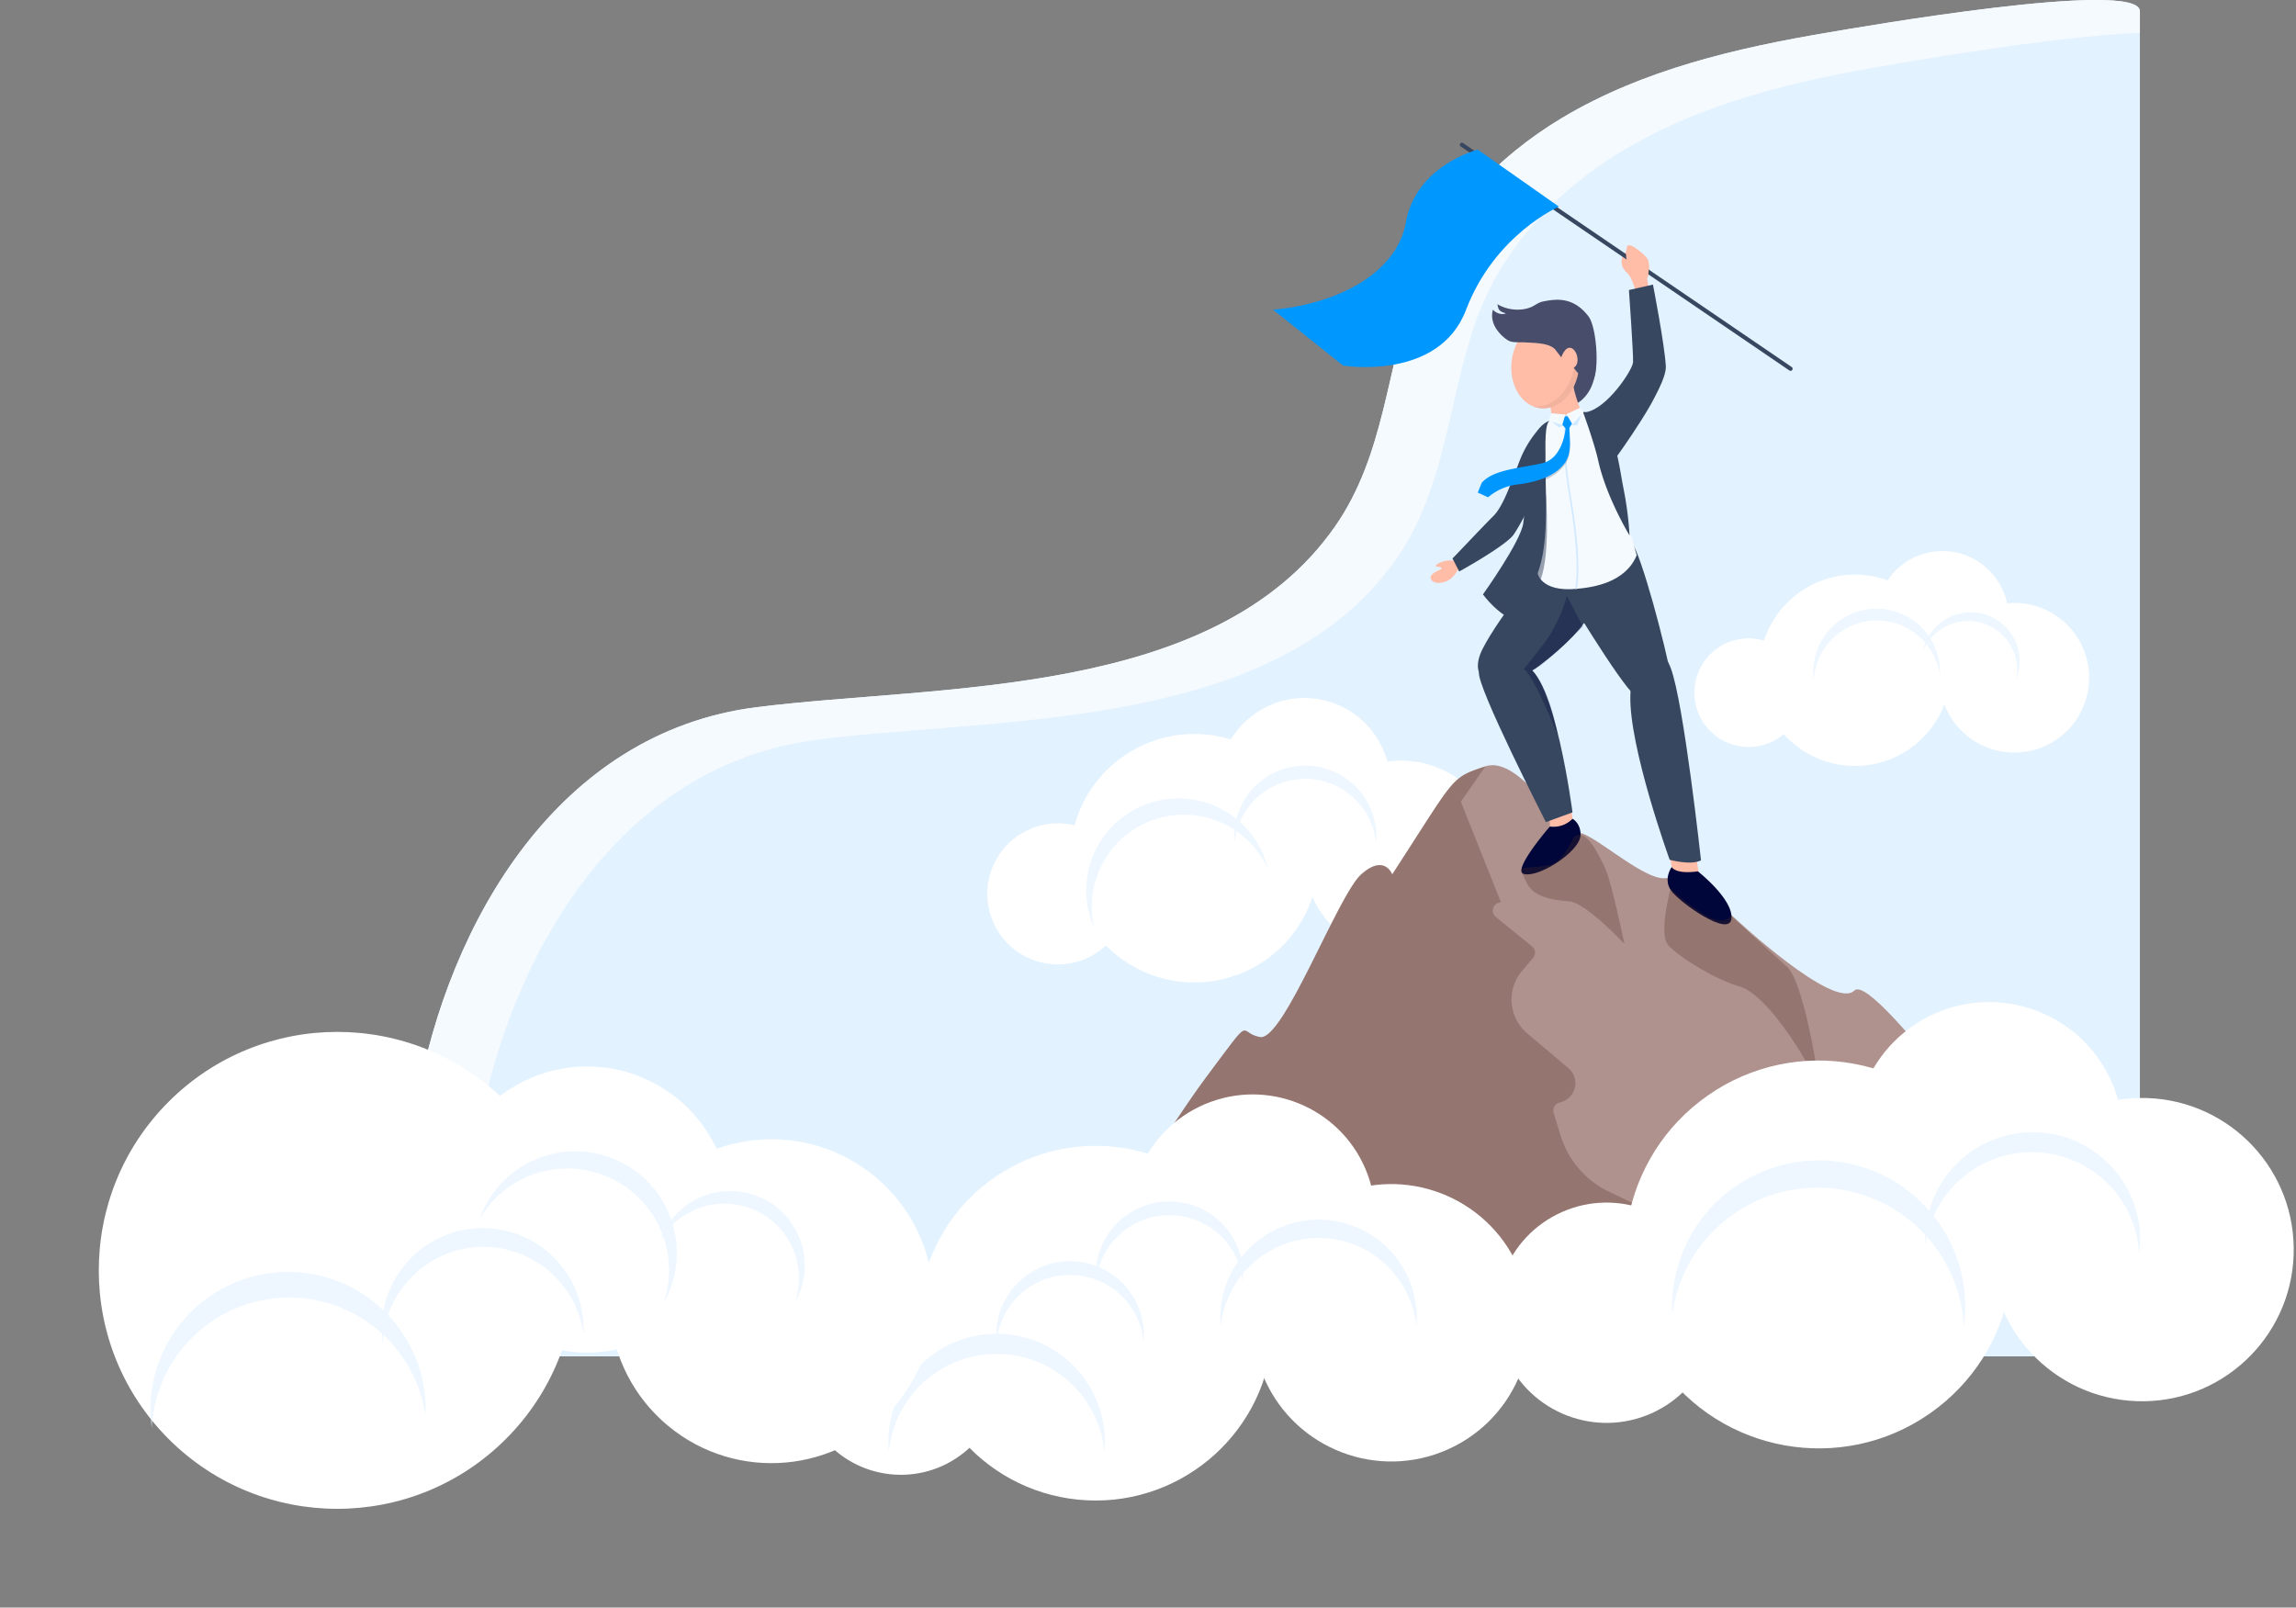 <svg xmlns="http://www.w3.org/2000/svg" width="1254.775" height="878.625" viewBox="0 0 1254.775 878.625">
    <rect x="0" y="0" width="1254.775" height="878.625" fill="#808080" stroke="none"/>
    <defs>
        <style>
            .cls-1,.cls-21{fill:#e3f2ff}.cls-2{fill:#f5faff}.cls-3{fill:#474d6b}.cls-4{fill:#fff}.cls-5{fill:#af928d}.cls-6{fill:#ffbca7}.cls-10,.cls-7,.cls-8{fill:#384760}.cls-11,.cls-12,.cls-8{opacity:.5}.cls-10,.cls-11,.cls-12,.cls-15,.cls-17,.cls-20,.cls-8{mix-blend-mode:multiply;isolation:isolate}.cls-16,.cls-9{fill:none;stroke-miterlimit:10}.cls-9{stroke:#d1eaff;stroke-width:.912px}.cls-10{opacity:.23}.cls-12{fill:#e5a996}.cls-13,.cls-15{fill:#0097ff}.cls-14{fill:#d1eaff}.cls-15{opacity:.2}.cls-16{stroke:#384760;stroke-linecap:round;stroke-width:2.28px}.cls-17,.cls-18{fill:#000639}.cls-17{opacity:.3}.cls-19,.cls-20{fill:#512c25}.cls-20{opacity:.28}.cls-21{opacity:.6}
        </style>
    </defs>
    <g id="ic:sucess" transform="translate(-817.162 -243.867)">
        <g id="bg" transform="translate(1040.705 243.867)">
            <path id="Caminho_3741" d="M1191.282 109.154c-.163-18.019-156.008 9.229-169.438 11.485-50.48 8.472-102.132 20.344-146.482 46.909-35.6 21.324-66.151 53.172-80.251 92.793-15.551 43.7-16.327 91.314-43.795 130.585-65.85 94.14-215.349 86.033-315.755 98.584-108.686 13.59-168.428 117.223-185.976 215.497-8.468 47.416-3.322 93.858 7.608 139.332h934.089z" class="cls-1" data-name="Caminho 3741" transform="translate(-245.36 -103.028)"/>
            <path id="Caminho_3742" d="M283.041 722.719c17.549-98.275 77.29-201.912 185.976-215.5 100.406-12.551 249.9-4.445 315.755-98.584 27.468-39.271 28.244-86.88 43.795-130.585 14.1-39.621 44.646-71.469 80.251-92.794 44.35-26.565 96-38.436 146.482-46.908 9.446-1.587 89.353-15.538 135.982-17.4v-11.794c-.163-18.019-156.008 9.229-169.438 11.483-50.48 8.474-102.132 20.346-146.482 46.911-35.6 21.324-66.151 53.172-80.251 92.793-15.551 43.7-16.327 91.314-43.795 130.585-65.85 94.14-215.349 86.033-315.755 98.584-108.686 13.59-168.428 117.223-185.976 215.497-8.468 47.416-3.322 93.858 7.608 139.332h29.523c-8.096-39.803-11.046-80.339-3.675-121.62z" class="cls-2" data-name="Caminho 3742" transform="translate(-245.36 -103.028)"/>
        </g>
        <g id="Grupo_1037" data-name="Grupo 1037" transform="translate(817.162 323)">
            <path id="Caminho_3747" d="M151.769 146.232s15.653 8.151 16.977 26.44c1 13.781-1.993 23.345-9.894 28.564s-14.467-9.241-14.467-9.241-2.522-9.787-2.723-10.766 7.782-21.73 7.782-21.73z" class="cls-3" data-name="Caminho 3747" transform="translate(703.391 -60.095)"/>
            <g id="Grupo_1028" data-name="Grupo 1028" transform="translate(527.289 284.61)">
                <ellipse id="Elipse_203" cx="53.099" cy="53.099" class="cls-4" data-name="Elipse 203" rx="53.099" ry="53.099" transform="rotate(-158.75 150.713 61.692)"/>
                <ellipse id="Elipse_204" cx="67.901" cy="67.901" class="cls-4" data-name="Elipse 204" rx="67.901" ry="67.901" transform="rotate(-159.55 100.048 81.418)"/>
                <ellipse id="Elipse_205" cx="46.907" cy="46.907" class="cls-4" data-name="Elipse 205" rx="46.907" ry="46.907" transform="rotate(-122.079 121.149 17.414)"/>
                <ellipse id="Elipse_206" cx="38.565" cy="38.565" class="cls-4" data-name="Elipse 206" rx="38.565" ry="38.565" transform="rotate(-113.807 72.812 77.68)"/>
            </g>
            <path id="Caminho_3748" d="M564.892 504.049S466.2 363.961 455.053 375.105s-65.085-39.3-65.085-39.3-25.6-23.676-38.093-22.1-42.922-27.786-48.76-24.6-30.246-43-49.7-36.535-15.918 5.183-50.943 59.066c0 0-4.245-11.43-16.979 0s-42.452 91.03-55.188 88.908-2.788-13.8-28.99 21.227-75.019 117.8-75.019 117.8l555.063 9.552z" class="cls-5" data-name="Caminho 3748" transform="translate(558.393 87.117)"/>
            <path id="Caminho_3749" d="M146.746 264.952s3.633 12.529 3.184 17.6c-.251 2.821 11.009 2.868 12.38-4.229-1.01-10.831-6.9-24.16-6.9-24.16z" class="cls-6" data-name="Caminho 3749" transform="translate(697.077 90.049)"/>
            <path id="Caminho_3750" d="M144.487 166.3s3.715 7.43 3.715 13c0 3.6-1.061 11.012-1.061 11.012l17.976-6.236v-4.245s-5.239-13.4-4.841-16.982-15.789 3.451-15.789 3.451z" class="cls-6" data-name="Caminho 3750" transform="translate(699.529 -32.525)"/>
            <g id="Grupo_1029" data-name="Grupo 1029" transform="translate(810.478 230.988)">
                <path id="Caminho_3751" d="M160.534 213.985l-18.308 6.231s8.274 11.884 20.219 15.554 37.166-5.286 37.166-5.286l2.044-24.968z" class="cls-7" data-name="Caminho 3751" transform="translate(-142.226 -205.517)"/>
                <path id="Caminho_3752" d="M160.534 213.985l-18.308 6.231s8.274 11.884 20.219 15.554 37.166-5.286 37.166-5.286l2.044-24.968z" class="cls-8" data-name="Caminho 3752" transform="translate(-142.226 -205.517)"/>
            </g>
            <path id="Caminho_3753" d="M177.21 205.962s-24.316 28.482-34.019 47.379 8.361 26.276 30.954 9.313c29.537-22.174 38.816-41.879 28.6-53.627s-25.535-3.065-25.535-3.065z" class="cls-7" data-name="Caminho 3753" transform="translate(667.159 21.961)"/>
            <path id="Caminho_3754" d="M132.8 262.547s3.6 33.241 5.19 40.278c-14.791 6.92-15.3-6.087-15.3-6.087s-4.294-28.808-5.712-34.192 15.822.001 15.822.001z" class="cls-6" data-name="Caminho 3754" transform="translate(790.876 98.003)"/>
            <path id="Caminho_3755" d="M163.479 226.909s-14.964.228-16.677 7.395 36.549 82.013 36.549 82.013L197.9 311s-9.85-76.416-26.192-80.251-8.229-3.84-8.229-3.84z" class="cls-7" data-name="Caminho 3755" transform="translate(661.484 53.87)"/>
            <path id="Caminho_3756" d="M123.449 227.832s30.647 51.245 39.068 58.14c2.465-12.264 22.931 8.067 20.1-8.628s-16.6-69.1-22-75.166-38.928-12.553-37.168 25.654z" class="cls-7" data-name="Caminho 3756" transform="translate(730.883 14.903)"/>
            <path id="Caminho_3757" d="M122.684 237.168s-4.819-17.1-5.675 11.13 21.473 89.892 21.473 89.892 11.582 3.238 17.132.319c0 0-9.4-86.231-16.522-105.07s-16.408 3.729-16.408 3.729z" class="cls-7" data-name="Caminho 3757" transform="translate(773.996 52.576)"/>
            <path id="Caminho_3758" d="M159.408 169.123s-2.381 9.126-17.187 4.557c0 0-8.018 6.759-10.062 11.866s3.065 71.5 3.065 71.5 1.573 10.332 20.939 8.684c9.231-.787 26.988-3.28 33.237-18.388L174.039 192.7s-5.439-25.62-14.631-23.577z" class="cls-2" data-name="Caminho 3758" transform="translate(705.06 -22.997)"/>
            <path id="Caminho_3759" d="M146.542 171.541s-3.224 9.555 2.072 40.755c6.505 38.325 3.084 50.072 3.084 50.072" class="cls-9" data-name="Caminho 3759" transform="translate(709.525 -19.634)"/>
            <path id="Caminho_3760" d="M176.465 201.731l6.855-13.269s2.737 37.546-4.1 48.557c-5.032 8.1-11.063 11.384-23.019 9.266-11.978-2.118 11.019-13.511 11.019-13.511z" class="cls-8" data-name="Caminho 3760" transform="translate(661.569 2.83)"/>
            <path id="Caminho_3761" d="M188.643 171.022c-3.119 1.136-2.423 15.692-2.47 18.166-.2 10.893.489 21.784.279 32.679-.279 14.573-1.171 40.467-17.159 47.272 0 0-10.367 2.972-17.266-3.131 0 0 20.561-28.74 21.97-38.737 3.289-23.34.054-50.94 14.646-56.249z" class="cls-7" data-name="Caminho 3761" transform="translate(658.45 -20.323)"/>
            <path id="Caminho_3762" d="M188.27 202.892s-2.181 2.765-7.1 2.335c-4.5-.393-10.523 3.233-7.332 3.4s2.556 1.185 1.245 1.755-6.047 2.5-4.692 5.116c1.541 2.972 7.136 2.244 10.323.026s4.369-5.9 5.547-6.468 6.987-3.268 6.987-3.268z" class="cls-6" data-name="Caminho 3762" transform="translate(611.655 21.986)"/>
            <path id="Caminho_3763" d="M133.348 168.97s6.242 16.993 8.351 26.62c4.4 20.077 17.152 40.99 17.152 40.99a192.2 192.2 0 0 0-3.421-26.22c-2.91-14.591-4.902-40.06-22.082-41.39z" class="cls-7" data-name="Caminho 3763" transform="translate(731.72 -23.047)"/>
            <path id="Caminho_3764" d="M143.929 154.175l-1.278-7.15s3.321-9.45-1.532-12.515-6.64-5.363-9.883-2.314c-4.113 3.868-2.726 8.954.386 11.507s5.339 12.259 5.339 12.259z" class="cls-6" data-name="Caminho 3764" transform="translate(757.505 -73.772)"/>
            <path id="Caminho_3765" d="M202.348 182.685V172.63a57.587 57.587 0 0 0-11.41 18.544c-3.894 10.078-8.684 24.344-14.063 29.718-7.443 7.436-23.154 24.267-22.552 23.348l3.715 7.164s25.47-14.063 29.716-20.163 11.675-21.493 11.675-21.493z" class="cls-7" data-name="Caminho 3765" transform="translate(639.44 -18.188)"/>
            <path id="Caminho_3766" d="M162.289 181.167s-.577 13.535-1.141 19.516c-.4 4.264-.838 9.447-.838 9.447l-3.04 5.486z" class="cls-10" data-name="Caminho 3766" transform="translate(672.6 -6.855)"/>
            <g id="Grupo_1030" class="cls-11" data-name="Grupo 1030" transform="translate(824.152 153.085)">
                <path id="Caminho_3767" d="M178.773 175.873l.431-3.419 1.1-.407c.307 7.187 2.6 15.124-1.611 21.3-3.671 5.391-10.5 10.3-25.519 12.913a27.873 27.873 0 0 0-5.847 1.715c1.438-3.4 2.8-6.983 4.092-10.4 5.007-1.285 10.337-2.344 15.206-3.733 11.31-3.226 12.148-17.969 12.148-17.969z" class="cls-8" data-name="Caminho 3767" transform="translate(-147.33 -172.047)"/>
            </g>
            <path id="Caminho_3768" d="M148.247 142.074s2.514 35.237 2.248 39.482-14.182 25.345-25.663 27.265l12.131 26.329 3.889-1.061s28.226-38.472 27.558-50.41-7.039-44.575-7.039-44.575z" class="cls-7" data-name="Caminho 3768" transform="translate(741.97 -62.695)"/>
            <path id="Caminho_3769" d="M145.376 169.379c-1.515 13.041 5.479 24.57 15.625 25.75s19.6-8.437 21.113-21.479-5.479-24.57-15.625-25.747-19.597 8.435-21.113 21.476z" class="cls-6" data-name="Caminho 3769" transform="translate(680.733 -51.144)"/>
            <path id="Caminho_3770" d="M166.886 174.866c2.907-11.859-1.657-23.322-10.288-26.827 8.912 2.486 14.789 13.244 13.386 25.3-1.515 13.041-10.967 22.656-21.113 21.479a14.659 14.659 0 0 1-3.7-.933c9.329 1.01 18.787-7.085 21.715-19.019z" class="cls-12" data-name="Caminho 3770" transform="translate(692.864 -50.834)"/>
            <path id="Caminho_3771" d="M195.229 172.3l.116 1.729s-1.273 16.4-12.734 19.028c-12.089 2.774-26.862 3.4-33.112 10.744l-2.158 5.3 5.668 2.581a29.728 29.728 0 0 1 15.518-6.934c15.134-1.827 22.212-6.37 26.162-11.559 4.527-5.949 2.656-13.993 2.723-21.19" class="cls-13" data-name="Caminho 3771" transform="translate(660.259 -19.022)"/>
            <path id="Caminho_3772" d="M157.565 175.243l-1.314-5.277-3 .374-4.761-1.005-.637 3.927 4.854 3.744z" class="cls-14" data-name="Caminho 3772" transform="translate(699.238 -22.563)"/>
            <path id="Caminho_3773" d="M144.617 176.956l.567-5.878 1.685-.326 4.143-2.347 2.457 3.129-2.437 5.625z" class="cls-14" data-name="Caminho 3773" transform="translate(710.872 -23.798)"/>
            <path id="Caminho_3774" d="M151.827 169.945l-4.12.365-.787 1.664a2.224 2.224 0 0 0 .3 2.376l2.009 2.407 1.925-.079 1.634-2.753a2.22 2.22 0 0 0 .023-2.23z" class="cls-13" data-name="Caminho 3774" transform="translate(706.37 -21.752)"/>
            <path id="Caminho_3775" d="M152.54 170.983s-1.6 2.13-2.821 1.992a12.863 12.863 0 0 1-3.2-1.141l1.154 1.9 1.373 1.646 1.925-.079 2.386-3.605z" class="cls-15" data-name="Caminho 3775" transform="translate(706.558 -20.374)"/>
            <path id="Caminho_3776" d="M157.542 169.966l-1.689 5.662-7.433-2.26 1.363-4.033z" class="cls-2" data-name="Caminho 3776" transform="translate(697.947 -22.563)"/>
            <path id="Caminho_3777" d="M144.077 171.545l3.292 5.512 6.252-6.779-2.267-2.227z" class="cls-2" data-name="Caminho 3777" transform="translate(711.979 -24.266)"/>
            <path id="Caminho_2970" d="M510.682 503.388c3.592 6.959.428 34.059-5.083 35.868-.995.329-7.435-7.362-7.791-10.18a12.85 12.85 0 0 0-.249-1.7c-.238 1.054-.811 1.228-1.7.762-1.471-.757-5.189-7.98-6.036-9.721-2.292-4.651-11.626-6.043-16.039-7.163-2.4-.615-6.41-.827-8.393-2.4-2.444-1.915-9.534-10.046-5.5-18.233.92 1.9 4.171 3.945 6.582 3.225-3.613-1.763-3.613-2.753-3.686-5.7a21.777 21.777 0 0 0 11.391 4.985 18.151 18.151 0 0 0 6.825-.315c2.345-.67 4.1-1.77 6.706-1.81 6.523-.1 16.514-.149 22.973 12.382z" class="cls-3" data-name="Caminho 2970" transform="rotate(-10.02 -1646.579 -1740.23)"/>
            <path id="Linha_69" d="M179.603 122.408L0 0" class="cls-16" data-name="Linha 69" transform="translate(798.94)"/>
            <path id="Caminho_3779" d="M145.562 159.654s2.109-7.076 5.823-5.484 5.225 11.007-.9 11.207" class="cls-6" data-name="Caminho 3779" transform="translate(707.515 -43.004)"/>
            <path id="Caminho_3780" d="M167.832 212.206l8.793 16.675s-21.83 22.184-27.835 24.076l-4.485-.726s11.514-14.047 14.431-18.937c7.085-11.876 9.096-21.088 9.096-21.088z" class="cls-17" data-name="Caminho 3780" transform="translate(688.443 34.351)"/>
            <path id="Caminho_3781" d="M127.6 188.989l2.493 8.212s18.974-26.9 20.1-31.38c-.003 0-17.293 19.191-22.593 23.168z" class="cls-10" data-name="Caminho 3781" transform="translate(753.758 -27.227)"/>
            <path id="Caminho_3782" d="M168.663 265.749s-12.14-30.845-18.441-36.438l4.378.938s8.977 7.551 14.063 35.5z" class="cls-17" data-name="Caminho 3782" transform="translate(682.633 57.058)"/>
            <path id="Caminho_3783" d="M125.975 278.23s19.388 15.213 18.327 25.824-28.3-8.842-32.9-15.21.228-12.971.228-12.971 1.964 4.127 14.345 2.357z" class="cls-18" data-name="Caminho 3783" transform="translate(801.937 118.87)"/>
            <path id="Caminho_3784" d="M172.78 264.542s4.378 2.244 4.408 8.635c.042 9.126-23.008 23.822-31.047 21.509-6.594-1.9 14.259-25.915 14.259-25.915a14.516 14.516 0 0 0 12.38-4.229z" class="cls-18" data-name="Caminho 3784" transform="translate(686.607 103.829)"/>
            <path id="Caminho_3786" d="M341.229 326.611a4.479 4.479 0 0 0-2.823 7.958l19.749 16.031a4.48 4.48 0 0 1 .587 6.387l-5.952 6.978a24.236 24.236 0 0 0 2.812 34.247l22.428 18.928a10.8 10.8 0 0 1-4.692 18.816 4.482 4.482 0 0 0-3.34 5.7l3.82 12.406a50.433 50.433 0 0 0 26.453 30.665l43.2 20.65a48.157 48.157 0 0 1 21.288 19.989l11.286 20.234-370.426-6.375s48.82-82.781 75.019-117.8 16.253-23.35 28.99-21.227 42.452-77.475 55.188-88.908 16.979 0 16.979 0c35.025-53.883 31.487-52.6 50.943-59.066l-13.442 19.3z" class="cls-20" data-name="Caminho 3786" transform="translate(479.066 87.471)"/>
            <path id="Caminho_3787" d="M168.663 272.4s-5.5 13.241-13.414 14.717c-11.1 2.072-16.977-.152-14.247 4.762s2.881 13.568 25.168 14.895c9.315.556 30.556 23.334 30.556 23.334s-7.022-33.659-10.39-40.918c-1.49-3.213-10.879-25.401-17.673-16.79z" class="cls-20" data-name="Caminho 3787" transform="translate(691.047 106.642)"/>
            <path id="Caminho_3788" d="M127.112 291.567s-3.187 5.865-13.514 0a108.818 108.818 0 0 1-19.507-14.917s-6.488 23.93-1.656 30.564c3.54 4.86 23.871 18.5 39.526 23.085s39.356 44.035 42.413 54.125-6.408-55.84-16.716-65-30.546-27.857-30.546-27.857z" class="cls-20" data-name="Caminho 3788" transform="translate(818.917 129.773)"/>
            <g id="Grupo_1031" data-name="Grupo 1031" transform="translate(695.777 2.647)">
                <path id="Caminho_3789" d="M261.766 107.413s-33.74 8.491-39.31 39.8c-4.683 26.331-34.6 44.07-72.515 47.724l38.193 30.474s52.365 8.661 67.224-30.474c15.6-41.09 50.754-56.378 50.754-56.378z" class="cls-13" data-name="Caminho 3789" transform="translate(-149.942 -107.413)"/>
                <path id="Caminho_3790" d="M162.37 170.955c5.284 2.781 12.76 5.53 23.392 7.709 26.716 5.47 49.088-5.144 59.818-20.8 11.2-16.342 27.514-32.616 51.59-32.9a105.818 105.818 0 0 0-35.07 46.664c-14.859 39.135-67.224 30.474-67.224 30.474l-38.193-30.474c1.917-.186 3.811-.417 5.687-.673z" class="cls-15" data-name="Caminho 3790" transform="translate(-156.679 -84.105)"/>
            </g>
            <path id="Caminho_3791" d="M134.524 131.8s-4.6-3.617-5.225-.952-1.259 9.231 3.021 12.4 8.2 5.209 8.6 2.826a24.727 24.727 0 0 0 0-7.637c-.751-2.867-6.396-6.637-6.396-6.637z" class="cls-6" data-name="Caminho 3791" transform="translate(759.829 -74.96)"/>
            <g id="Grupo_1032" data-name="Grupo 1032" transform="translate(798.591 440.315)">
                <circle id="Elipse_207" cx="82.881" cy="82.881" r="82.881" class="cls-4" data-name="Elipse 207" transform="rotate(-90.86 267.195 -19.238)"/>
                <ellipse id="Elipse_208" cx="105.985" cy="105.985" class="cls-4" data-name="Elipse 208" rx="105.985" ry="105.985" transform="rotate(-124.89 166.405 112.746)"/>
                <ellipse id="Elipse_209" cx="73.216" cy="73.216" class="cls-4" data-name="Elipse 209" rx="73.216" ry="73.216" transform="rotate(-123.446 188.436 29.435)"/>
                <ellipse id="Elipse_210" cx="60.194" cy="60.194" class="cls-4" data-name="Elipse 210" rx="60.194" ry="60.194" transform="rotate(-113.95 114.598 122.864)"/>
            </g>
            <g id="Grupo_1033" data-name="Grupo 1033" transform="translate(415.503 500.104)">
                <ellipse id="Elipse_211" cx="75.797" cy="75.798" class="cls-4" data-name="Elipse 211" rx="75.797" ry="75.798" transform="rotate(-114.2 232.292 22.732)"/>
                <ellipse id="Elipse_212" cx="96.927" cy="96.927" class="cls-4" data-name="Elipse 212" rx="96.927" ry="96.927" transform="rotate(-174.399 141.242 118.32)"/>
                <ellipse id="Elipse_213" cx="66.959" cy="66.959" class="cls-4" data-name="Elipse 213" rx="66.959" ry="66.959" transform="rotate(-110.12 174.653 5.803)"/>
                <ellipse id="Elipse_214" cx="55.05" cy="55.05" class="cls-4" data-name="Elipse 214" rx="55.05" ry="55.05" transform="rotate(-125.722 95.853 107.82)"/>
            </g>
            <path id="Caminho_3792" d="M242.3 426.7a40.328 40.328 0 0 1 54.611-37.029 40.327 40.327 0 0 1 79.16-4.62 53.681 53.681 0 0 1 96.042 32.981 53.64 53.64 0 0 1-.242 5 53.677 53.677 0 0 0-94.65-29.409c.009.365.028.731.028 1.1 0 1.268-.065 2.521-.182 3.759a40.213 40.213 0 0 0-.568-3.961 53.443 53.443 0 0 0-11.528 28.51 54.745 54.745 0 0 1-.24-5 53.43 53.43 0 0 1 9.657-30.705 40.326 40.326 0 0 0-75.976 2.94 40.343 40.343 0 0 1 24.535 37.117c0 1.269-.068 2.521-.182 3.759a40.357 40.357 0 0 0-25.85-33.952c-.053.431-.109.859-.149 1.294-.044-.458-.072-.924-.1-1.387a40.32 40.32 0 0 0-53.534 29.613 59.166 59.166 0 0 1 58.528 59.159c0 1.86-.1 3.7-.263 5.514a59.168 59.168 0 0 0-117.823 0 59.796 59.796 0 0 1-.265-5.514A59.172 59.172 0 0 1 242.3 426.7z" class="cls-21" data-name="Caminho 3792" transform="translate(302.178 223.117)"/>
            <path id="Caminho_3793" d="M227.124 272.6a50.312 50.312 0 0 1 47.708 8.579 38.891 38.891 0 0 1 76.537 9.762 38.7 38.7 0 0 1-.175 3.622 38.879 38.879 0 0 0-74.428-11.74A50.116 50.116 0 0 1 290.91 304.3c.505 1.5.926 3.009 1.283 4.52a50.106 50.106 0 0 0-17.217-20.869 38.828 38.828 0 0 0-1.206 6.62 38.7 38.7 0 0 1-.175-3.622c0-1.282.065-2.551.186-3.8a50.346 50.346 0 0 0-76.641 53.622 52.104 52.104 0 0 1-1.708-4.376 50.362 50.362 0 0 1 31.692-63.795z" class="cls-21" data-name="Caminho 3793" transform="translate(400.842 87.253)"/>
            <g id="Grupo_1035" data-name="Grupo 1035" transform="translate(0 430.861)">
                <g id="Grupo_1034" data-name="Grupo 1034">
                    <ellipse id="Elipse_215" cx="88.504" cy="88.504" class="cls-4" data-name="Elipse 215" rx="88.504" ry="88.504" transform="rotate(-140.186 275.466 84.524)"/>
                    <circle id="Elipse_216" cx="130.331" cy="130.331" r="130.331" class="cls-4" data-name="Elipse 216" transform="rotate(-135 168.503 146.143)"/>
                    <ellipse id="Elipse_217" cx="78.183" cy="78.183" class="cls-4" data-name="Elipse 217" rx="78.183" ry="78.183" transform="rotate(-155.263 207.5 88.02)"/>
                </g>
                <path id="Caminho_3794" d="M402.549 347.682a55.337 55.337 0 0 1 29.374 32.485A40.685 40.685 0 0 1 501.1 422a41.631 41.631 0 0 1-1.743 3.37 40.687 40.687 0 0 0-66.647-42.724 55.3 55.3 0 0 1-2.826 38.639 56.354 56.354 0 0 1-2.383 4.6 55.315 55.315 0 0 0-.107-36.931 40.898 40.898 0 0 0-1.681 2.658c.41-1.166.871-2.325 1.392-3.473a55.5 55.5 0 0 0-100.091-8.319 55.029 55.029 0 0 1 1.932-4.806 55.518 55.518 0 0 1 73.603-27.332z" class="cls-21" data-name="Caminho 3794" transform="translate(-65.004 -223.382)"/>
                <path id="Caminho_3795" d="M450.864 384.683a74.989 74.989 0 0 1 55.491 21 55.119 55.119 0 0 1 109.253 7.672 55.456 55.456 0 0 1-.021 5.144 55.121 55.121 0 0 0-106.753-10.309 74.889 74.889 0 0 1 20.478 48.327c.1 2.362.084 4.7-.028 7.017a74.965 74.965 0 0 0-22.956-44.456 53.96 53.96 0 0 0-.384 4.243 55.398 55.398 0 0 1-.468-5.046 75.194 75.194 0 0 0-125.8 51.839c-.314-2.3-.54-4.625-.645-6.987a75.215 75.215 0 0 1 71.833-78.444z" class="cls-21" data-name="Caminho 3795" transform="translate(-296.741 -199.432)"/>
            </g>
            <path id="Caminho_3796" d="M97.07 353.622a79.843 79.843 0 0 1 56.913 27.46 58.706 58.706 0 0 1 115.2 18.332 60.78 60.78 0 0 1-.5 5.456 58.706 58.706 0 0 0-112.3-20.9 79.785 79.785 0 0 1 17.217 53.185 81.314 81.314 0 0 1-.684 7.444 79.846 79.846 0 0 0-20.21-49.309 55.3 55.3 0 0 0-.8 4.467 60.71 60.71 0 0 1-.026-5.4 80.087 80.087 0 0 0-138.31 43.264 80.582 80.582 0 0 1-.03-7.474 80.1 80.1 0 0 1 83.53-76.525z" class="cls-21" data-name="Caminho 3796" transform="translate(900.366 201.53)"/>
            <g id="Grupo_1036" data-name="Grupo 1036" transform="translate(925.984 213.724)">
                <ellipse id="Elipse_218" cx="40.889" cy="40.889" class="cls-4" data-name="Elipse 218" rx="40.889" ry="40.889" transform="scale(-1) rotate(51 57.197 -244.493)"/>
                <circle id="Elipse_219" cx="52.287" cy="52.287" r="52.287" class="cls-4" data-name="Elipse 219" transform="rotate(-128.604 75.128 54.35)"/>
                <ellipse id="Elipse_220" cx="36.121" cy="36.121" class="cls-4" data-name="Elipse 220" rx="36.121" ry="36.121" transform="rotate(-97.535 89.491 -3.286)"/>
                <path id="Caminho_3797" d="M92.78 248.741a29.7 29.7 0 1 0 32.651-26.415 29.7 29.7 0 0 0-32.651 26.415z" class="cls-4" data-name="Caminho 3797" transform="translate(-92.614 -166.159)"/>
            </g>
            <path id="Caminho_3798" d="M75.084 215.234A34.613 34.613 0 0 1 104.9 230.17a26.753 26.753 0 0 1 48.6 21.318q-.36 1.212-.819 2.358a26.746 26.746 0 0 0-46.83-22.216 34.478 34.478 0 0 1 5.16 16.917c.04 1.087.026 2.165-.033 3.233a34.474 34.474 0 0 0-7.306-17.117 26.7 26.7 0 0 0-2.081 4.131 26.435 26.435 0 0 1 1.45-4.895 34.632 34.632 0 0 0-61 20.485 34.783 34.783 0 0 1-.277-3.221 34.642 34.642 0 0 1 33.32-35.929z" class="cls-21" data-name="Caminho 3798" transform="translate(949.177 38.338)"/>
        </g>
    </g>
</svg>

